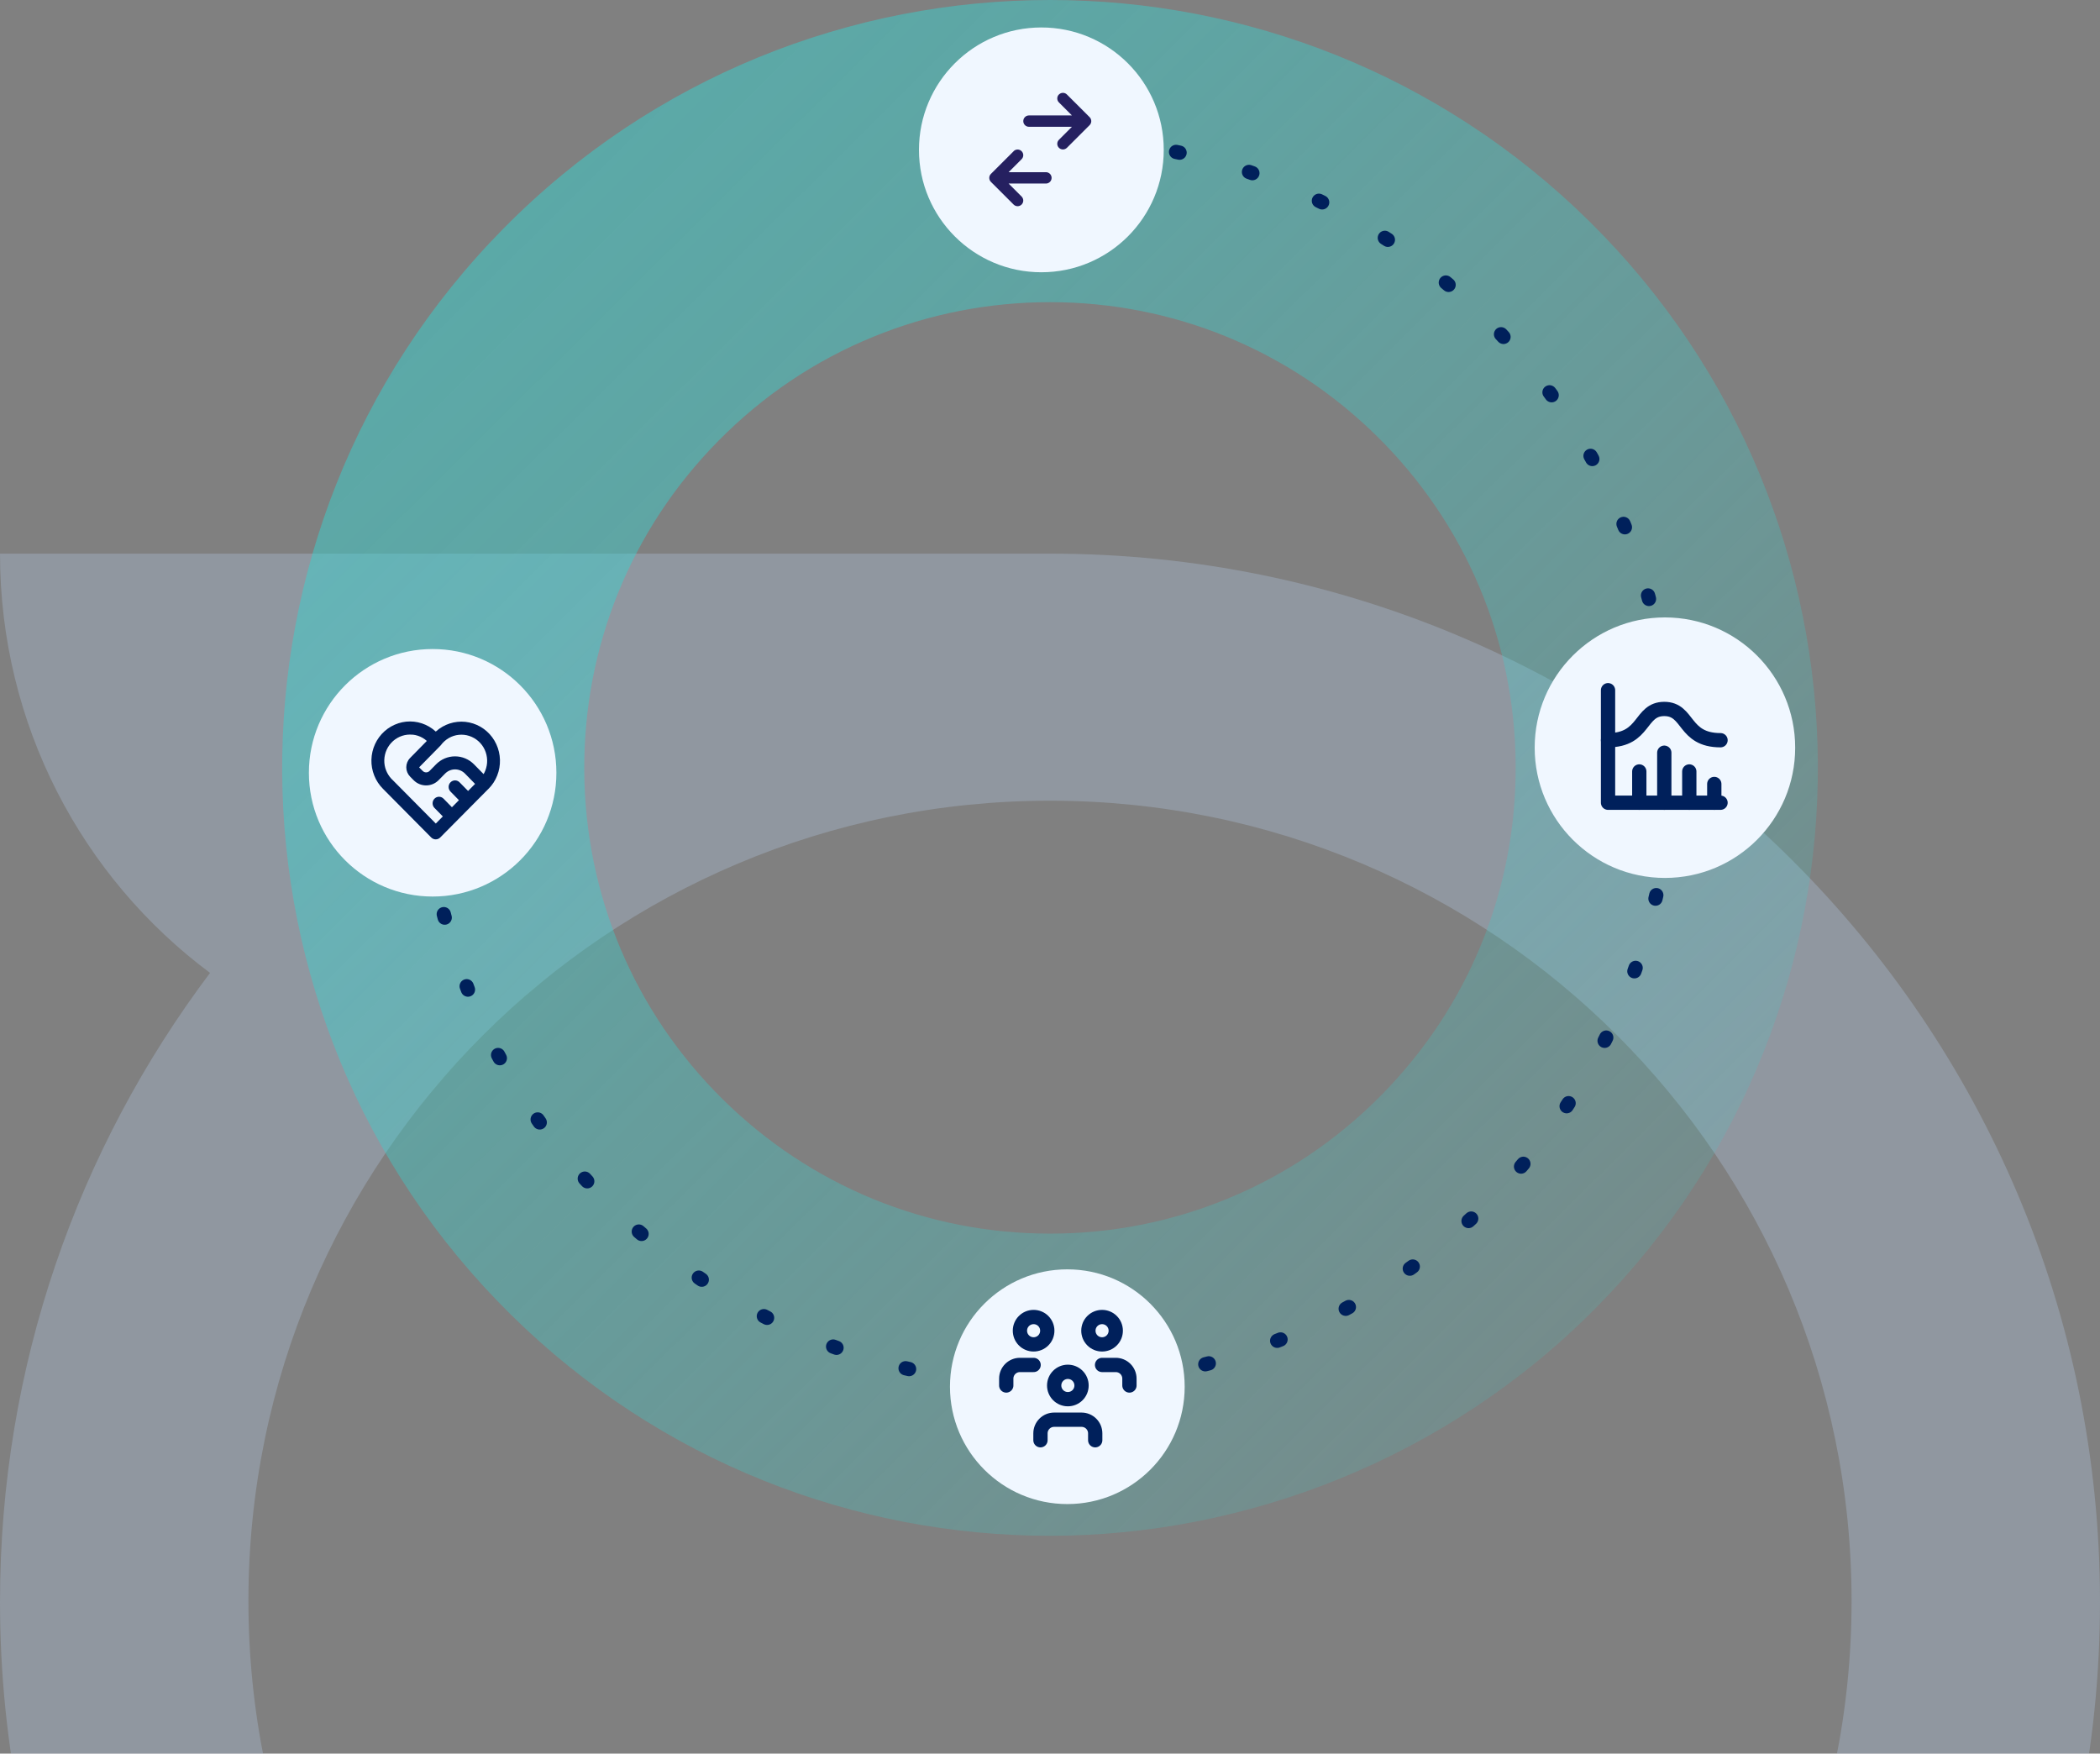 <?xml version="1.0" encoding="UTF-8"?>
<svg id="Layer_1" data-name="Layer 1" xmlns="http://www.w3.org/2000/svg" xmlns:xlink="http://www.w3.org/1999/xlink" viewBox="0 0 588 490.99">
  <rect x="0" y="0" width="588" height="490.99" fill="#808080" stroke="none"/>
  <defs>
    <style>
      .cls-1, .cls-2, .cls-3, .cls-4 {
        fill: none;
      }

      .cls-2 {
        stroke-dasharray: 1 20.19;
      }

      .cls-2, .cls-3 {
        stroke: #00205b;
        stroke-width: 4px;
      }

      .cls-2, .cls-3, .cls-4 {
        stroke-linecap: round;
      }

      .cls-2, .cls-4 {
        stroke-miterlimit: 10;
      }

      .cls-5 {
        fill: #00205b;
      }

      .cls-6 {
        fill: url(#linear-gradient);
      }

      .cls-7 {
        fill: #c2deff;
        isolation: isolate;
        opacity: .25;
      }

      .cls-8 {
        fill: #252060;
      }

      .cls-9 {
        clip-path: url(#clippath-1);
      }

      .cls-10 {
        clip-path: url(#clippath-2);
      }

      .cls-3 {
        stroke-linejoin: round;
      }

      .cls-11 {
        fill: #f0f7ff;
      }

      .cls-4 {
        stroke: #00cec8;
        stroke-width: 9px;
      }

      .cls-12 {
        clip-path: url(#clippath);
      }
    </style>
    <clipPath id="clippath">
      <rect class="cls-1" x="79" width="430" height="430"/>
    </clipPath>
    <linearGradient id="linear-gradient" x1="142.46" y1="681.52" x2="445.54" y2="376.48" gradientTransform="translate(0 744) scale(1 -1)" gradientUnits="userSpaceOnUse">
      <stop offset="0" stop-color="#37d2cf" stop-opacity=".5"/>
      <stop offset=".22" stop-color="#37d2cf" stop-opacity=".45"/>
      <stop offset=".61" stop-color="#37d2cf" stop-opacity=".31"/>
      <stop offset="1" stop-color="#37d2cf" stop-opacity=".15"/>
    </linearGradient>
    <clipPath id="clippath-1">
      <rect class="cls-1" x="445" y="188" width="42" height="42"/>
    </clipPath>
    <clipPath id="clippath-2">
      <rect class="cls-1" x="276" y="363" width="46" height="46"/>
    </clipPath>
  </defs>
  <path class="cls-7" d="M294,672.29c-123.98,0-224.44-100.28-224.44-224.05s100.46-224.05,224.44-224.05,224.44,100.28,224.44,224.05-100.46,224.05-224.44,224.05ZM294,155.01H0c0,47.95,23.03,90.75,58.81,117.39C21.81,321.57,0,382.45,0,448.5c0,162.15,131.56,293.52,294,293.52s294-131.33,294-293.52S456.44,155.01,294,155.01Z"/>
  <g class="cls-12">
    <g>
      <path class="cls-6" d="M294.02,84.6c34.49,0,67.01,13.35,91.57,37.58,24.79,24.47,38.57,57.12,38.8,91.95.23,34.83-13.11,67.67-37.58,92.46-12.5,12.67-27.07,22.46-43.31,29.11-15.73,6.44-32.39,9.7-49.52,9.7-34.5,0-67.02-13.35-91.58-37.58-24.79-24.47-38.57-57.12-38.81-91.95-.23-34.83,13.11-67.67,37.58-92.46,12.5-12.66,27.07-22.46,43.31-29.1,15.74-6.44,32.4-9.7,49.52-9.71h0ZM294.01,0c-55.5,0-110.99,21.36-153.04,63.99-83.4,84.52-82.5,220.65,2.03,304.05,41.89,41.34,96.46,61.96,151,61.96s110.98-21.36,153.04-63.99c83.4-84.52,82.5-220.65-2.03-304.05C403.12,20.63,348.55,0,294.01,0Z"/>
      <path class="cls-4" d="M291.15,38.83h.21"/>
      <path class="cls-2" d="M308.35,39.45c29.75,2.54,59.24,12.76,85.42,31.19,78.76,55.45,97.65,164.26,42.2,243.02-55.45,78.76-164.26,97.65-243.02,42.2-44.13-31.07-69.46-78.89-73.46-128.79"/>
      <path class="cls-4" d="M119.01,218.57c0-.07,0-.14,0-.21"/>
      <path class="cls-11" d="M291.58,76.23c18.93,0,34.27-15.34,34.27-34.27s-15.34-34.27-34.27-34.27-34.27,15.34-34.27,34.27,15.34,34.27,34.27,34.27Z"/>
      <path class="cls-8" d="M283.81,42.33c.62-.62,1.62-.62,2.24,0,.62.62.62,1.62,0,2.24l-3.64,3.64h10.45c.88,0,1.59.71,1.59,1.59s-.71,1.59-1.59,1.59h-10.45l3.64,3.64c.62.62.62,1.62,0,2.24-.62.62-1.62.62-2.24,0l-6.35-6.34c-.62-.62-.62-1.62,0-2.24l6.35-6.34ZM296.5,26.46c.62-.62,1.62-.62,2.24,0l6.35,6.34c.62.62.62,1.62,0,2.24l-6.35,6.34c-.62.62-1.62.62-2.24,0-.62-.62-.62-1.62,0-2.24l3.64-3.64h-12.03c-.88,0-1.59-.71-1.59-1.59s.71-1.59,1.59-1.59h12.03l-3.64-3.64c-.62-.62-.62-1.62,0-2.24Z"/>
      <path class="cls-11" d="M466.18,245.81c20.14,0,36.47-16.33,36.47-36.47s-16.33-36.47-36.47-36.47-36.47,16.33-36.47,36.47,16.33,36.47,36.47,36.47Z"/>
      <path class="cls-11" d="M298.85,421.12c18.15,0,32.86-14.71,32.86-32.86s-14.71-32.86-32.86-32.86-32.86,14.71-32.86,32.86,14.71,32.86,32.86,32.86Z"/>
      <path class="cls-11" d="M121.14,251.02c19.14,0,34.65-15.51,34.65-34.65s-15.51-34.65-34.65-34.65-34.65,15.51-34.65,34.65,15.51,34.65,34.65,34.65Z"/>
      <g class="cls-9">
        <g>
          <path class="cls-3" d="M450.25,193.25v31.5h31.5"/>
          <path class="cls-3" d="M480,219.5v5.25"/>
          <path class="cls-3" d="M473,216v8.75"/>
          <path class="cls-3" d="M466,210.75v14"/>
          <path class="cls-3" d="M459,216v8.75"/>
          <path class="cls-3" d="M450.25,207.25c10.5,0,8.75-8.75,15.75-8.75s5.25,8.75,15.75,8.75"/>
        </g>
      </g>
      <g class="cls-10">
        <g>
          <path class="cls-3" d="M295.17,387.92c0,1.02.4,1.99,1.12,2.71.72.72,1.69,1.12,2.71,1.12s1.99-.4,2.71-1.12,1.12-1.69,1.12-2.71-.4-1.99-1.12-2.71c-.72-.72-1.69-1.12-2.71-1.12s-1.99.4-2.71,1.12c-.72.72-1.12,1.69-1.12,2.71Z"/>
          <path class="cls-3" d="M291.33,403.25v-1.92c0-1.02.4-1.99,1.12-2.71.72-.72,1.69-1.12,2.71-1.12h7.67c1.02,0,1.99.4,2.71,1.12.72.72,1.12,1.69,1.12,2.71v1.92"/>
          <path class="cls-3" d="M304.75,372.58c0,1.02.4,1.99,1.12,2.71.72.72,1.69,1.12,2.71,1.12s1.99-.4,2.71-1.12,1.12-1.69,1.12-2.71-.4-1.99-1.12-2.71c-.72-.72-1.69-1.12-2.71-1.12s-1.99.4-2.71,1.12c-.72.72-1.12,1.69-1.12,2.71Z"/>
          <path class="cls-3" d="M308.58,382.17h3.83c1.02,0,1.99.4,2.71,1.12.72.72,1.12,1.69,1.12,2.71v1.92"/>
          <path class="cls-3" d="M285.58,372.58c0,1.02.4,1.99,1.12,2.71s1.69,1.12,2.71,1.12,1.99-.4,2.71-1.12c.72-.72,1.12-1.69,1.12-2.71s-.4-1.99-1.12-2.71c-.72-.72-1.69-1.12-2.71-1.12s-1.99.4-2.71,1.12c-.72.72-1.12,1.69-1.12,2.71Z"/>
          <path class="cls-3" d="M281.75,387.92v-1.92c0-1.02.4-1.99,1.12-2.71.72-.72,1.69-1.12,2.71-1.12h3.83"/>
        </g>
      </g>
      <path class="cls-5" d="M111.54,202.51c1.42-.46,2.92-.61,4.4-.45,1.48.16,2.91.63,4.21,1.39.67.39,1.3.86,1.87,1.38.57-.52,1.2-.98,1.87-1.36,1.29-.74,2.72-1.21,4.2-1.36,1.48-.16,2.97,0,4.39.46,1.42.46,2.72,1.21,3.84,2.21,1.12,1,2.02,2.22,2.65,3.59.63,1.37.98,2.86,1.02,4.37.04,1.51-.22,3.02-.78,4.42-.55,1.4-1.39,2.68-2.45,3.73-.03.03-.07.06-.1.09l-13.39,13.5c-.7.71-1.83.71-2.53,0l-13.49-13.61h0c-1.06-1.06-1.9-2.32-2.46-3.73-.56-1.41-.83-2.91-.79-4.43.04-1.52.39-3.01,1.02-4.38.63-1.37,1.54-2.6,2.66-3.6,1.12-1,2.43-1.75,3.85-2.21ZM115.56,205.71c-.99-.11-1.99,0-2.93.3-.95.31-1.82.81-2.57,1.47-.75.67-1.35,1.48-1.78,2.4-.42.91-.65,1.91-.68,2.92-.03,1.01.15,2.02.53,2.95.33.82.8,1.57,1.39,2.22l.26.27h.01s12.23,12.34,12.23,12.34l1.97-1.99-2.34-2.38c-.7-.71-.7-1.88,0-2.59.7-.72,1.84-.72,2.54,0l2.35,2.4,1.96-1.98-2.36-2.41c-.7-.72-.7-1.88,0-2.59.7-.72,1.84-.72,2.54,0l2.38,2.42,1.96-1.98-2.83-2.89c-.74-.75-1.74-1.17-2.78-1.17s-2.04.42-2.78,1.17l-1.8,1.83c-1.94,1.98-5.1,1.98-7.04,0l-.98-1c-.67-.69-1.05-1.62-1.05-2.59s.38-1.9,1.05-2.59l4.7-4.79c-.36-.32-.74-.6-1.15-.84-.86-.5-1.82-.82-2.81-.92ZM117.36,214.85l.98.99c.54.55,1.42.55,1.95,0l1.8-1.83c1.41-1.44,3.32-2.24,5.32-2.24s3.91.81,5.32,2.24l2.68,2.73c.18-.31.34-.63.47-.97.37-.94.55-1.94.52-2.95s-.26-2-.68-2.91c-.42-.91-1.02-1.73-1.77-2.39-.74-.66-1.62-1.16-2.56-1.47-.94-.31-1.94-.41-2.93-.31-.99.1-1.94.41-2.8.91-.86.5-1.61,1.17-2.21,1.98-.08.11-.18.21-.28.3l-5.81,5.91h0Z"/>
    </g>
  </g>
</svg>